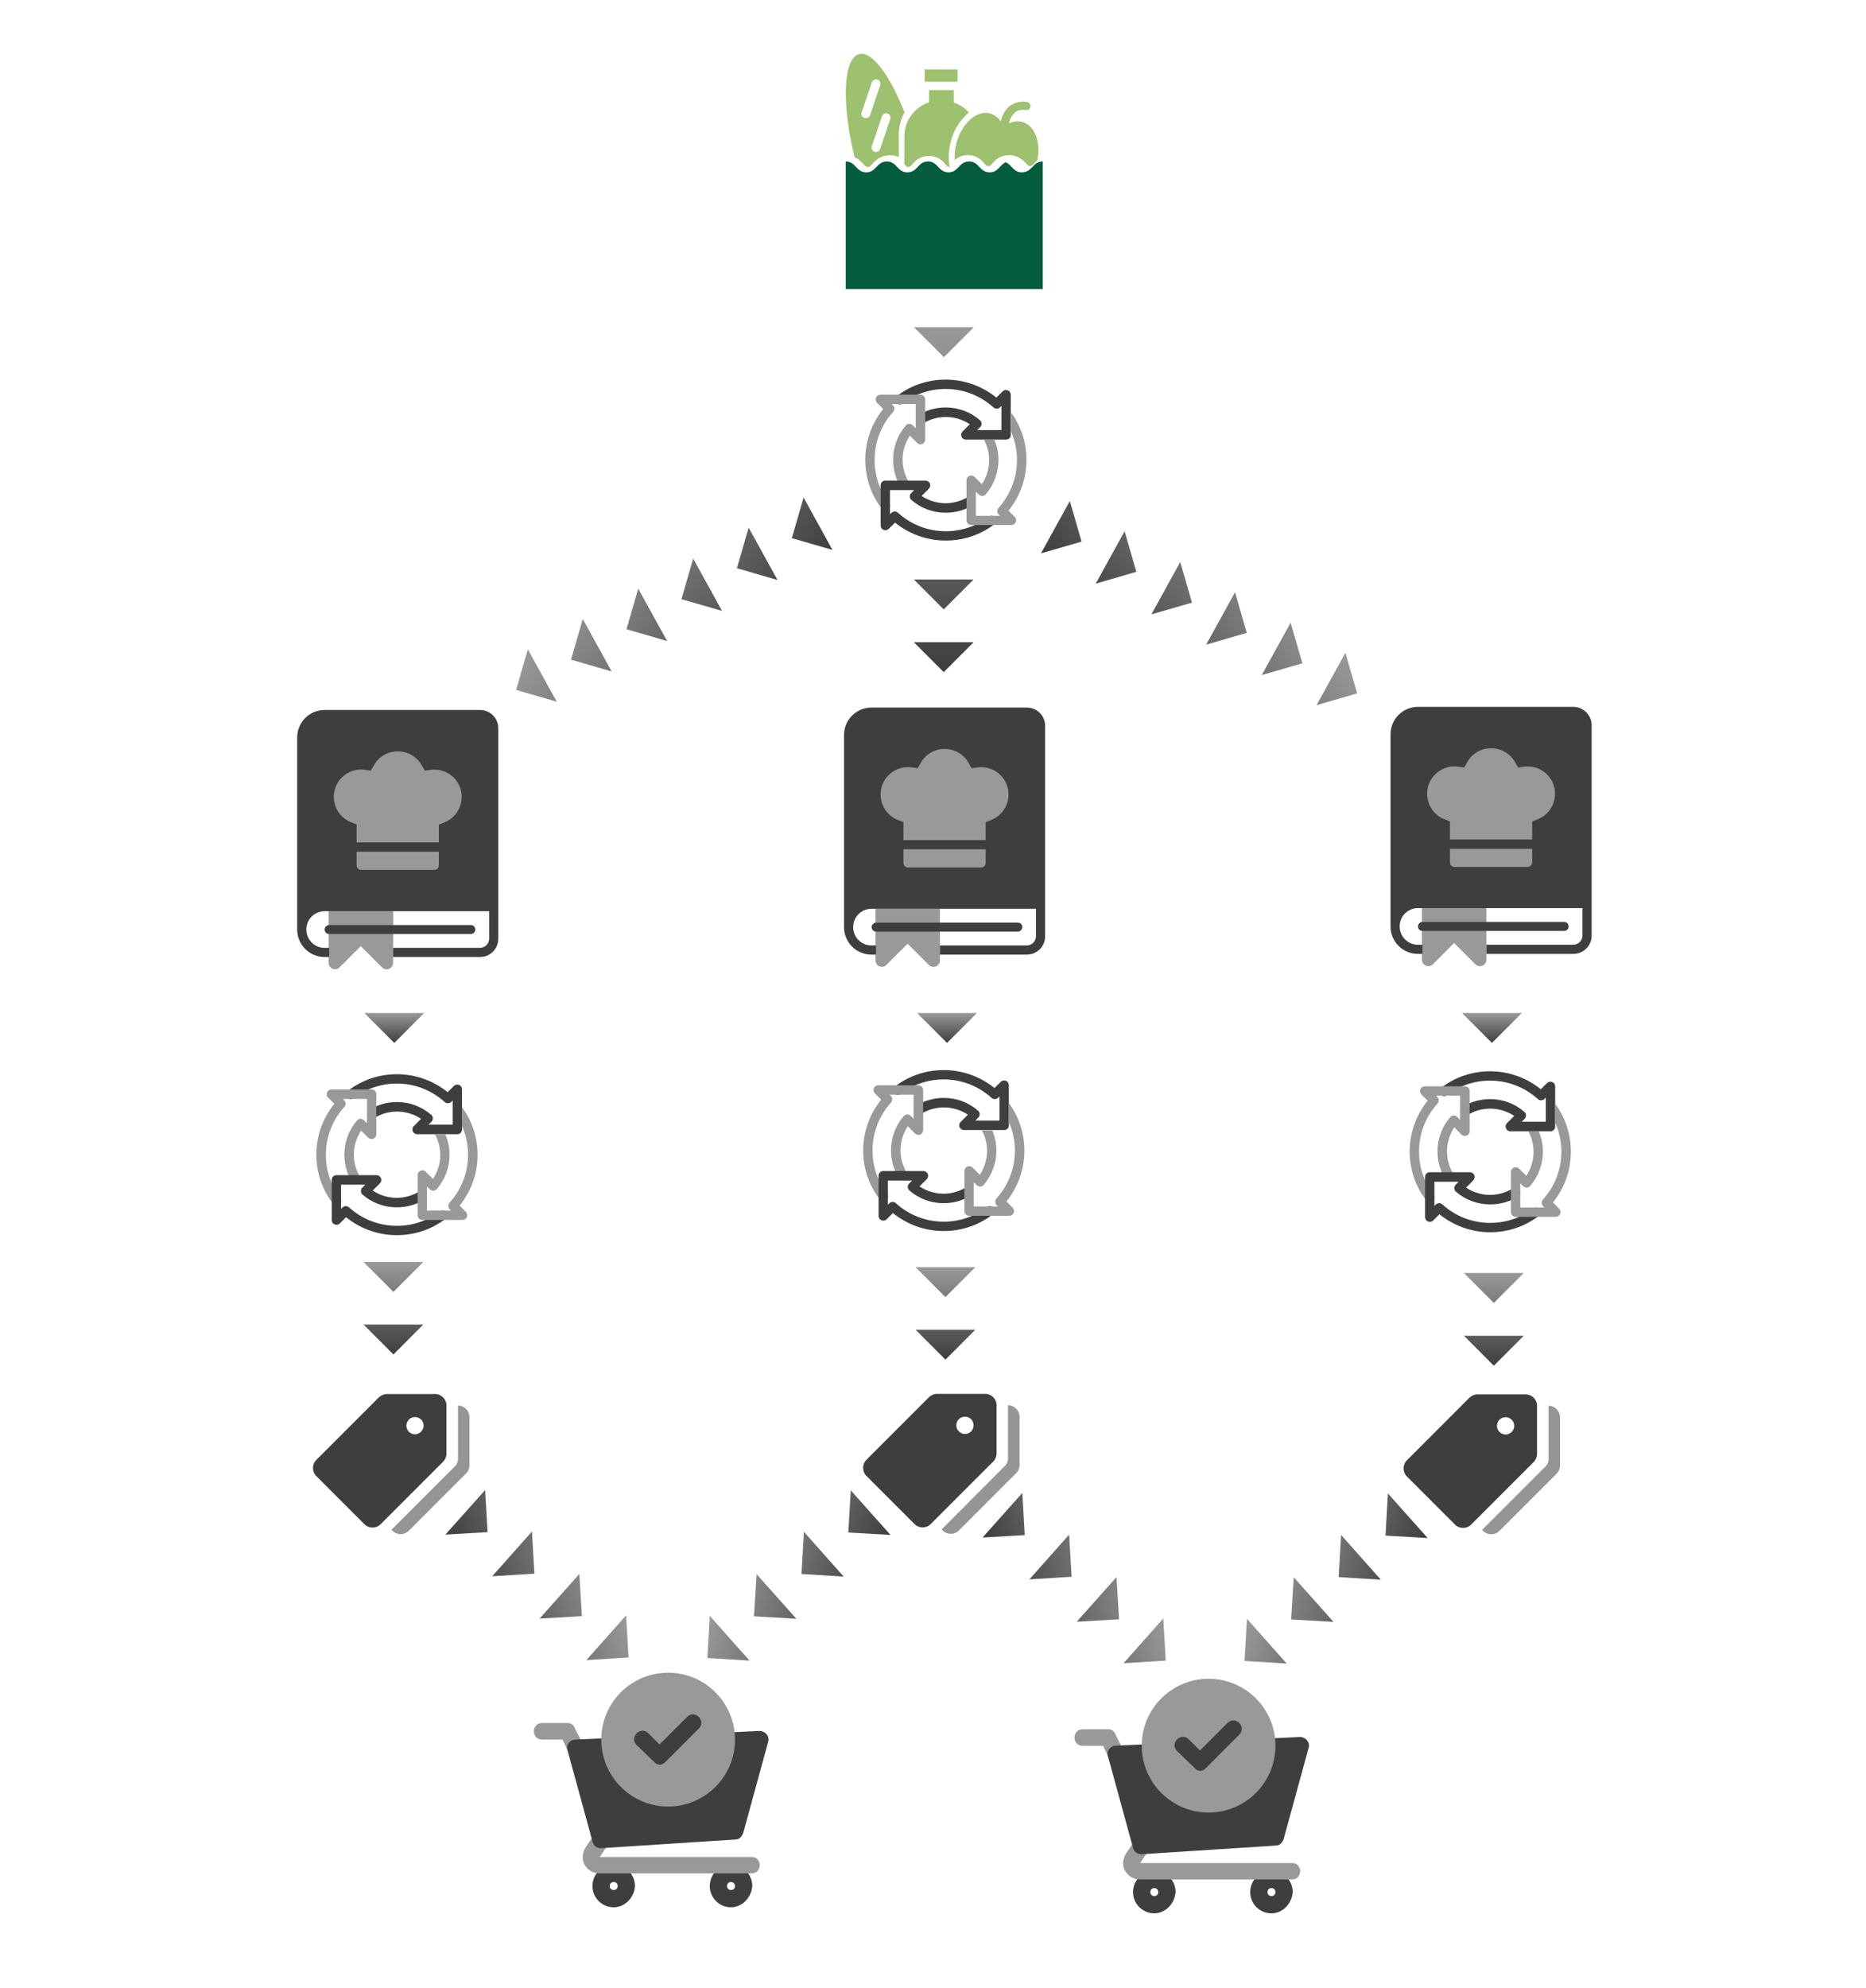 <?xml version="1.0" encoding="utf-8"?>
<!-- Generator: Adobe Illustrator 28.2.0, SVG Export Plug-In . SVG Version: 6.00 Build 0)  -->
<svg version="1.1" id="Layer_1" xmlns="http://www.w3.org/2000/svg" xmlns:xlink="http://www.w3.org/1999/xlink" x="0px" y="0px"
	 viewBox="0 0 1080 1150" style="enable-background:new 0 0 1080 1150;" xml:space="preserve">
<style type="text/css">
	.st0{opacity:0.8;fill:#85B24A;enable-background:new    ;}
	.st1{fill:#035D3D;}
	.st2{fill:#3E3E3E;}
	.st3{fill:#999999;}
	.st4{fill:url(#SVGID_1_);}
	.st5{fill:url(#SVGID_00000029728743701332589810000001831978813142183042_);}
	.st6{fill:url(#SVGID_00000124855627611732074620000004159925079274965643_);}
	.st7{fill:url(#SVGID_00000148627382937814707910000010293993034126524341_);}
	.st8{fill:url(#SVGID_00000020358752387931954200000007593819976331785383_);}
	.st9{fill:url(#SVGID_00000047742790999784877270000014628934719501512107_);}
	.st10{fill:#959595;}
	.st11{fill:url(#SVGID_00000104693753279705218610000008733129897418985897_);}
	.st12{fill:url(#SVGID_00000088095809140540307340000003727310519181712283_);}
	.st13{fill:url(#SVGID_00000081644805971184214130000007177588118462598555_);}
	.st14{fill:url(#SVGID_00000177471967678834440760000001283847774241408137_);}
	.st15{fill:url(#SVGID_00000112621736467569701160000010990583556656803462_);}
	.st16{fill:url(#SVGID_00000135681249787758446470000001882210359298765969_);}
	.st17{fill:url(#SVGID_00000096750568280135977780000016403366904572874419_);}
</style>
<g id="Layer_2_00000165915181904182548880000017738828688464242575_">
	<g>
		<path class="st0" d="M535.2,40.2h19v7.1h-19V40.2L535.2,40.2z"/>
		<path class="st1" d="M603.5,93.4v73.8h-114V93.4c5.9,0,5.9,6.3,11.9,6.3c5.9,0,5.9-6.3,11.9-6.3c5.9,0,5.9,6.3,11.9,6.3
			s5.9-6.3,11.9-6.3c5.9,0,5.9,6.3,11.9,6.3c5.9,0,5.9-6.3,11.9-6.3c5.9,0,5.9,6.3,11.9,6.3c4.9,0,5.8-4.3,9.2-5.8
			c0.1,0,0.1-0.1,0.1-0.1c0.1,0,0.1,0,0.1,0.1c3.5,1.5,4.3,5.8,9.2,5.8C597.6,99.7,597.6,93.4,603.5,93.4z"/>
		<path class="st1" d="M582.4,93.8L582.4,93.8C582.3,93.9,582.3,93.8,582.4,93.8C582.3,93.8,582.3,93.8,582.4,93.8z"/>
		<path class="st1" d="M582.2,93.9C582.1,93.9,582.1,93.9,582.2,93.9L582.2,93.9C582.1,93.8,582.2,93.8,582.2,93.9z"/>
		<path class="st0" d="M525.7,96.6c0.8,0,1-0.1,2.5-1.7c3.9-5.2,11.4-6.2,16.6-2.3c0.8,0.7,1.6,1.4,2.3,2.3c1.4,1.5,1.7,1.7,2.5,1.7
			c-0.8-4.9-0.6-9.9,0.7-14.7c1.6-6.6,5.3-12.5,10.5-16.8c-2.4-2.7-5.4-4.6-8.8-5.8v-7.2h-14.3v7.1C529.2,62,523.4,70,523.4,79v16
			C524.6,96.4,524.9,96.6,525.7,96.6L525.7,96.6z"/>
		<path class="st0" d="M593.7,94.4c1.4,1.5,1.7,1.7,2.5,1.7s1.1-0.2,2.5-1.7c0.5-0.5,1-1.1,1.7-1.7c2.1-10.6-1.6-20.3-8.8-22.2
			c-2.6-0.6-5.3-0.3-7.6,0.9c0.4-2.4,1.6-4.6,3.3-6.3c1.8-1.4,4.2-1.9,6.4-1.4c1.3,0.2,2.5-0.7,2.7-2s-0.7-2.5-2-2.7h-0.1
			c-3.5-0.7-7.2,0.3-10.1,2.5c-2.6,2.3-4.3,5.4-5,8.8c-1.4-2.3-3.6-3.9-6.2-4.7c-7.6-2-16.3,5.6-19.4,17c-0.9,3.3-1.2,6.7-1,10
			c2.1-1.9,4.8-2.9,7.6-2.9c3.7,0.1,7.2,1.8,9.4,4.7c1.4,1.6,1.7,1.7,2.5,1.7s1-0.1,2.5-1.7c4-5.2,11.4-6.2,16.6-2.3
			C592.3,92.8,593,93.6,593.7,94.4L593.7,94.4z"/>
		<path class="st0" d="M499.6,94.8c1.5,1.6,1.8,1.8,2.7,1.8s1.2-0.2,2.7-1.8c2.4-3.1,6.1-5,10.1-5c1.8,0,3.5,0.3,5.1,1.1v-13
			c0-4.5,1.1-8.9,3.3-12.9c-8.4-21.6-19-35.7-26.3-33.7C488,33.7,487,60,494.6,90.9C496.5,91.8,498.2,93.2,499.6,94.8z M513.7,65.6
			c1.3,0.5,2,1.9,1.6,3.2l-5.9,17.4c-0.4,1.3-1.9,2.1-3.2,1.6c-1.3-0.4-2.1-1.9-1.6-3.2c0,0,0,0,0-0.1l5.9-17.4
			C511,65.9,512.4,65.2,513.7,65.6L513.7,65.6z M498.7,65l5.9-17.4c0.5-1.3,1.9-2,3.3-1.6c1.3,0.5,2,1.9,1.6,3.2l-5.9,17.4
			c-0.4,1.3-1.9,2.1-3.2,1.6C498.9,67.9,498.2,66.5,498.7,65C498.7,65.1,498.7,65.1,498.7,65L498.7,65z"/>
	</g>
</g>
<g id="Layer_3">
	<g>
		<g>
			<path class="st2" d="M582.3,254.3H559c-1.1,0-2.1-0.7-2.5-1.7s-0.2-2.2,0.6-3l4.2-4.2c-4.1-2.7-8.9-4.2-13.9-4.2
				c-4.7,0-9.2,1.3-13.1,3.7c-1.3,0.8-3,0.4-3.8-0.9c-0.8-1.3-0.4-3,0.9-3.8c4.8-3,10.3-4.5,16-4.5c7.3,0,14.3,2.6,19.8,7.4
				c0.6,0.5,0.9,1.2,0.9,2s-0.3,1.5-0.8,2l-1.7,1.7h14v-14l-0.8,0.8c-1,1-2.7,1.1-3.8,0.1c-7.6-6.9-17.4-10.7-27.7-10.7
				c-9.1,0-17.7,2.9-24.9,8.4c-1.2,0.9-2.9,0.7-3.8-0.5c-0.9-1.2-0.7-2.9,0.5-3.8c8.1-6.2,17.9-9.5,28.2-9.5
				c10.8,0,21.1,3.7,29.4,10.4l3.6-3.6c0.8-0.8,1.9-1,3-0.6c1,0.4,1.7,1.4,1.7,2.5v23.3C585.1,253,583.9,254.3,582.3,254.3z"/>
			<path class="st3" d="M512.5,295.3c-0.8,0-1.6-0.4-2.2-1.1c-6.2-8.1-9.5-17.9-9.5-28.2c0-10.8,3.7-21.1,10.4-29.4l-3.6-3.6
				c-0.8-0.8-1-1.9-0.6-3c0.4-1,1.4-1.7,2.5-1.7h23.3c1.5,0,2.7,1.2,2.7,2.7v23.3c0,1.1-0.7,2.1-1.7,2.5c-1,0.4-2.2,0.2-3-0.6
				l-4.2-4.2c-2.7,4.1-4.2,8.9-4.2,13.9c0,4.7,1.3,9.2,3.7,13.1c0.8,1.3,0.4,3-0.9,3.8c-1.3,0.8-3,0.4-3.8-0.9
				c-3-4.8-4.5-10.3-4.5-16c0-7.3,2.6-14.3,7.4-19.8c0.5-0.6,1.2-0.9,2-0.9s1.5,0.3,2,0.8l1.7,1.7v-14h-14l0.8,0.8
				c1,1,1.1,2.7,0.1,3.8c-6.9,7.6-10.7,17.4-10.7,27.7c0,9.1,2.9,17.7,8.4,24.9c0.9,1.2,0.7,2.9-0.5,3.8
				C513.6,295.1,513.1,295.3,512.5,295.3z"/>
			<path class="st2" d="M547.4,312.7c-10.8,0-21.1-3.7-29.4-10.4l-3.6,3.6c-0.8,0.8-1.9,1-3,0.6s-1.7-1.4-1.7-2.5v-23.3
				c0-1.5,1.2-2.7,2.7-2.7h23.3c1.1,0,2.1,0.7,2.5,1.7s0.2,2.2-0.6,3l-4.2,4.2c4.1,2.7,8.9,4.2,13.9,4.2c4.6,0,9.2-1.3,13.1-3.7
				c1.3-0.8,3-0.4,3.8,0.9s0.4,3-0.9,3.8c-4.8,3-10.3,4.5-16,4.5c-7.3,0-14.3-2.6-19.8-7.4c-0.6-0.5-0.9-1.2-0.9-2s0.3-1.5,0.8-2
				l1.7-1.7h-14v14l0.8-0.8c1-1,2.7-1.1,3.8-0.1c7.6,6.9,17.4,10.7,27.7,10.7c9.1,0,17.7-2.9,24.9-8.4c1.2-0.9,2.9-0.7,3.8,0.5
				c0.9,1.2,0.7,2.9-0.5,3.8C567.4,309.4,557.7,312.7,547.4,312.7z"/>
			<path class="st3" d="M585.1,249.5c2.3,5.2,3.5,10.8,3.5,16.6c0,10.3-3.8,20.1-10.7,27.7c-1,1.1-0.9,2.7,0.1,3.8l0.8,0.8h-14v-14
				l1.7,1.7c0.5,0.5,1.3,0.8,2,0.8c0.8,0,1.5-0.4,2-0.9c4.7-5.5,7.4-12.6,7.4-19.8c0-4.1-0.8-8.1-2.4-11.8h-6c2,3.6,3,7.7,3,11.8
				c0,5-1.5,9.8-4.2,13.9l-4.2-4.2c-0.8-0.8-1.9-1-3-0.6c-1,0.4-1.7,1.4-1.7,2.5V301c0,1.5,1.2,2.7,2.7,2.7h23.3
				c1.1,0,2.1-0.7,2.5-1.7s0.2-2.2-0.6-3l-3.6-3.6c6.7-8.3,10.4-18.6,10.4-29.4c0-10-3.1-19.4-8.9-27.4L585.1,249.5L585.1,249.5z"/>
		</g>
		<g id="_35-Recipe_Book_00000052807140514636424910000002340015577472298112_">
			<path class="st3" d="M544.1,525.7h-37.4v29.9c0,2,1.7,3.7,3.7,3.7c1,0,2-0.4,2.6-1.1l12.3-12.3l12.3,12.3c1.5,1.5,3.8,1.5,5.3,0
				c0.7-0.7,1.1-1.7,1.1-2.6v-29.9H544.1z"/>
			<path class="st2" d="M589.1,538.9h-82c-1.5,0-2.6-1.2-2.6-2.6s1.2-2.6,2.6-2.6h82c1.5,0,2.6,1.2,2.6,2.6S590.5,538.9,589.1,538.9
				z"/>
			<path class="st2" d="M604.9,419.9v121.7c0,5.9-4.7,10.6-10.6,10.6l0,0H544v-5.3h50.3c2.9,0,5.3-2.4,5.3-5.3v-15.9h-95.2
				c-5.9,0-10.6,4.7-10.6,10.6c0,5.9,4.7,10.6,10.6,10.6h2.6v5.3h-2.6c-8.8,0-15.9-7.1-15.9-15.9V425.2c0-8.8,7.1-15.9,15.9-15.9
				h89.9C600.2,409.3,604.9,414,604.9,419.9L604.9,419.9z"/>
			<path class="st3" d="M509.7,459.6c0,6.5,3.9,12.3,9.9,14.7l3.3,1.3V486h47.6v-10.4l3.3-1.3c8.1-3.3,12-12.5,8.8-20.6
				c-2.4-6-8.2-9.9-14.6-9.9c-0.7,0-1.4,0-2.1,0.1l-3.5,0.5l-1.8-3.1c-4.3-7.6-13.9-10.3-21.6-6.1c-2.5,1.4-4.7,3.5-6.1,6.1
				l-1.8,3.1l-3.5-0.5c-8.6-1.2-16.6,4.9-17.8,13.5C509.7,458.1,509.7,458.8,509.7,459.6L509.7,459.6z"/>
			<path class="st3" d="M570.5,499.2v-7.9h-47.6v7.9c0,1.5,1.2,2.6,2.6,2.6h42.3C569.3,501.9,570.5,500.7,570.5,499.2z"/>
		</g>
		<g id="_35-Recipe_Book_00000183217031454606037610000003310838436443801002_">
			<path class="st3" d="M860.3,525.3H823v29.9c0,2,1.7,3.7,3.7,3.7c1,0,2-0.4,2.6-1.1l12.3-12.3l12.3,12.3c1.5,1.5,3.8,1.5,5.3,0
				c0.7-0.7,1.1-1.7,1.1-2.6L860.3,525.3L860.3,525.3z"/>
			<path class="st2" d="M905.3,538.5h-82c-1.5,0-2.6-1.2-2.6-2.6s1.2-2.6,2.6-2.6h82c1.5,0,2.6,1.2,2.6,2.6S906.8,538.5,905.3,538.5
				z"/>
			<path class="st2" d="M921.2,419.5v121.7c0,5.9-4.7,10.6-10.6,10.6l0,0h-50.3v-5.3h50.3c2.9,0,5.3-2.4,5.3-5.3v-15.9h-95.2
				c-5.9,0-10.6,4.7-10.6,10.6c0,5.9,4.7,10.6,10.6,10.6h2.6v5.3h-2.6c-8.8,0-15.9-7.1-15.9-15.9V424.8c0-8.8,7.1-15.9,15.9-15.9
				h89.9C916.4,408.9,921.2,413.7,921.2,419.5L921.2,419.5z"/>
			<path class="st3" d="M826,459.2c0,6.5,3.9,12.3,9.9,14.7l3.3,1.3v10.4h47.6v-10.4l3.3-1.3c8.1-3.3,12-12.5,8.8-20.6
				c-2.4-6-8.2-9.9-14.6-9.9c-0.7,0-1.4,0-2.1,0.1l-3.5,0.5l-1.8-3.1c-4.3-7.6-13.9-10.3-21.6-6.1c-2.5,1.4-4.7,3.5-6.1,6.1
				l-1.8,3.1l-3.5-0.5c-8.6-1.2-16.6,4.9-17.8,13.5C826,457.7,826,458.5,826,459.2L826,459.2z"/>
			<path class="st3" d="M886.8,498.9V491h-47.6v7.9c0,1.5,1.2,2.6,2.6,2.6h42.3C885.6,501.5,886.8,500.3,886.8,498.9z"/>
		</g>
		<g id="_35-Recipe_Book_00000125592074938322379680000007778140295183561091_">
			<path class="st3" d="M227.6,527.1h-37.4V557c0,2,1.7,3.7,3.7,3.7c1,0,2-0.4,2.6-1.1l12.3-12.3l12.3,12.3c1.5,1.5,3.8,1.5,5.3,0
				c0.7-0.7,1.1-1.7,1.1-2.6L227.6,527.1L227.6,527.1z"/>
			<path class="st2" d="M272.5,540.3h-82c-1.5,0-2.6-1.2-2.6-2.6s1.2-2.6,2.6-2.6h82c1.5,0,2.6,1.2,2.6,2.6S274,540.3,272.5,540.3z"
				/>
			<path class="st2" d="M288.4,421.3V543c0,5.9-4.7,10.6-10.6,10.6l0,0h-50.3v-5.3h50.3c2.9,0,5.3-2.4,5.3-5.3v-15.9h-95.2
				c-5.9,0-10.6,4.7-10.6,10.6c0,5.9,4.7,10.6,10.6,10.6h2.6v5.3h-2.6c-8.8,0-15.9-7.1-15.9-15.9V426.6c0-8.8,7.1-15.9,15.9-15.9
				h89.9C283.7,410.7,288.4,415.4,288.4,421.3L288.4,421.3z"/>
			<path class="st3" d="M193.2,460.9c0,6.5,3.9,12.3,9.9,14.7l3.3,1.3v10.4H254V477l3.3-1.3c8.1-3.3,12-12.5,8.8-20.6
				c-2.4-6-8.2-9.9-14.6-9.9c-0.7,0-1.4,0-2.1,0.1l-3.5,0.5l-1.8-3.1c-4.3-7.6-13.9-10.3-21.6-6.1c-2.5,1.4-4.7,3.5-6.1,6.1
				l-1.8,3.1l-3.5-0.5c-8.6-1.2-16.6,4.9-17.8,13.5C193.2,459.5,193.2,460.2,193.2,460.9L193.2,460.9z"/>
			<path class="st3" d="M254,500.6v-7.9h-47.6v7.9c0,1.5,1.2,2.6,2.6,2.6h42.3C252.8,503.3,254,502.1,254,500.6z"/>
		</g>
		
			<linearGradient id="SVGID_1_" gradientUnits="userSpaceOnUse" x1="332.251" y1="95.134" x2="531.751" y2="95.134" gradientTransform="matrix(-9.714451e-16 1 -1 -9.714451e-16 641.384 -142.951)">
			<stop  offset="0" style="stop-color:#999999"/>
			<stop  offset="1" style="stop-color:#3E3E3E"/>
		</linearGradient>
		<path class="st4" d="M563.6,189.3l-17.3,17.3L529,189.3H563.6z M528.9,335.2l17.3,17.3l17.3-17.3H528.9z M563.5,371.5h-34.6
			l17.3,17.3L563.5,371.5z"/>
		
			<linearGradient id="SVGID_00000088107206113253369830000018157978301569336490_" gradientUnits="userSpaceOnUse" x1="273.974" y1="854.471" x2="392.648" y2="854.471" gradientTransform="matrix(0.847 0.532 0.532 -0.847 -345.023 895.832)">
			<stop  offset="0" style="stop-color:#999999"/>
			<stop  offset="1" style="stop-color:#3E3E3E"/>
		</linearGradient>
		<path style="fill:url(#SVGID_00000088107206113253369830000018157978301569336490_);" d="M481.8,318.1l-23.5-6.8l6.8-23.5
			L481.8,318.1z M433.3,305.2l-6.8,23.5l23.5,6.8L433.3,305.2z M401.2,323.1l-6.8,23.5l23.5,6.8L401.2,323.1z M369.4,340.5
			l-6.8,23.5l23.5,6.8L369.4,340.5z M337.3,358.1l-6.8,23.5l23.5,6.8L337.3,358.1z M322.2,405.9l-16.7-30.3l-6.8,23.5L322.2,405.9z"
			/>
		
			<linearGradient id="SVGID_00000101825065729902391190000017011485284242508728_" gradientUnits="userSpaceOnUse" x1="-49.044" y1="649.085" x2="69.546" y2="649.085" gradientTransform="matrix(-0.847 0.532 -0.532 -0.847 1046.453 895.832)">
			<stop  offset="0" style="stop-color:#999999"/>
			<stop  offset="1" style="stop-color:#3E3E3E"/>
		</linearGradient>
		<path style="fill:url(#SVGID_00000101825065729902391190000017011485284242508728_);" d="M619.2,289.8l6.8,23.5l-23.5,6.8
			L619.2,289.8z M634.2,337.6l23.5-6.8l-6.8-23.5L634.2,337.6z M666.4,355.4l23.5-6.8l-6.8-23.5L666.4,355.4z M698.1,372.9l23.5-6.8
			l-6.8-23.5L698.1,372.9z M730.3,390.5l23.5-6.8l-6.8-23.5L730.3,390.5z M785.5,401.1l-6.8-23.5L762,407.9L785.5,401.1z"/>
	</g>
</g>
<g id="Layer_4">
	<g>
		<g>
			<path class="st2" d="M581.2,653.7h-23.3c-1.1,0-2.1-0.7-2.5-1.7s-0.2-2.2,0.6-3l4.2-4.2c-4.1-2.7-8.9-4.2-13.9-4.2
				c-4.7,0-9.2,1.3-13.1,3.7c-1.3,0.8-3,0.4-3.8-0.9c-0.8-1.3-0.4-3,0.9-3.8c4.8-3,10.3-4.5,16-4.5c7.3,0,14.3,2.6,19.8,7.4
				c0.6,0.5,0.9,1.2,0.9,2s-0.3,1.5-0.8,2l-1.7,1.7h14v-14l-0.8,0.8c-1,1-2.7,1.1-3.8,0.1c-7.6-6.9-17.4-10.7-27.7-10.7
				c-9.1,0-17.7,2.9-24.9,8.4c-1.2,0.9-2.9,0.7-3.8-0.5c-0.9-1.2-0.7-2.9,0.5-3.8c8.1-6.2,17.9-9.5,28.2-9.5
				c10.8,0,21.1,3.7,29.4,10.4l3.6-3.6c0.8-0.8,1.9-1,3-0.6c1,0.4,1.7,1.4,1.7,2.5V651C583.9,652.5,582.7,653.7,581.2,653.7z"/>
			<path class="st3" d="M511.3,694.8c-0.8,0-1.6-0.4-2.2-1.1c-6.2-8.1-9.5-17.9-9.5-28.2c0-10.8,3.7-21.1,10.4-29.4l-3.6-3.6
				c-0.8-0.8-1-1.9-0.6-3c0.4-1,1.4-1.7,2.5-1.7h23.3c1.5,0,2.7,1.2,2.7,2.7v23.3c0,1.1-0.7,2.1-1.7,2.5s-2.2,0.2-3-0.6l-4.2-4.2
				c-2.7,4.1-4.2,8.9-4.2,13.9c0,4.7,1.3,9.2,3.7,13.1c0.8,1.3,0.4,3-0.9,3.8c-1.3,0.8-3,0.4-3.8-0.9c-3-4.8-4.5-10.3-4.5-16
				c0-7.3,2.6-14.3,7.4-19.8c0.5-0.6,1.2-0.9,2-0.9s1.5,0.3,2,0.8l1.7,1.7v-14h-14l0.8,0.8c1,1,1.1,2.7,0.1,3.8
				c-6.9,7.6-10.7,17.4-10.7,27.7c0,9.1,2.9,17.7,8.4,24.9c0.9,1.2,0.7,2.9-0.5,3.8C512.5,694.6,511.9,694.8,511.3,694.8z"/>
			<path class="st2" d="M546.2,712.1c-10.8,0-21.1-3.7-29.4-10.4l-3.6,3.6c-0.8,0.8-1.9,1-3,0.6c-1-0.4-1.7-1.4-1.7-2.5v-23.3
				c0-1.5,1.2-2.7,2.7-2.7h23.3c1.1,0,2.1,0.7,2.5,1.7s0.2,2.2-0.6,3l-4.2,4.2c4.1,2.7,8.9,4.2,13.9,4.2c4.6,0,9.2-1.3,13.1-3.7
				c1.3-0.8,3-0.4,3.8,0.9c0.8,1.3,0.4,3-0.9,3.8c-4.8,3-10.3,4.5-16,4.5c-7.3,0-14.3-2.6-19.8-7.4c-0.6-0.5-0.9-1.2-0.9-2
				s0.3-1.5,0.8-2l1.7-1.7h-14v14l0.8-0.8c1-1,2.7-1.1,3.8-0.1c7.6,6.9,17.4,10.7,27.7,10.7c9.1,0,17.7-2.9,24.9-8.4
				c1.2-0.9,2.9-0.7,3.8,0.5s0.7,2.9-0.5,3.8C566.3,708.8,556.5,712.1,546.2,712.1z"/>
			<path class="st3" d="M583.9,649c2.3,5.2,3.5,10.8,3.5,16.6c0,10.3-3.8,20.1-10.7,27.7c-1,1.1-0.9,2.7,0.1,3.8l0.8,0.8h-14v-14
				l1.7,1.7c0.5,0.5,1.3,0.8,2,0.8c0.8,0,1.5-0.4,2-0.9c4.7-5.5,7.4-12.6,7.4-19.8c0-4.1-0.8-8.1-2.4-11.8h-6c2,3.6,3,7.7,3,11.8
				c0,5-1.5,9.8-4.2,13.9l-4.2-4.2c-0.8-0.8-1.9-1-3-0.6c-1,0.4-1.7,1.4-1.7,2.5v23.3c0,1.5,1.2,2.7,2.7,2.7h23.3
				c1.1,0,2.1-0.7,2.5-1.7s0.2-2.2-0.6-3l-3.6-3.6c6.7-8.3,10.4-18.6,10.4-29.4c0-10-3.1-19.4-8.9-27.4L583.9,649L583.9,649z"/>
		</g>
		<g>
			<path class="st2" d="M897.4,654.4h-23.3c-1.1,0-2.1-0.7-2.5-1.7s-0.2-2.2,0.6-3l4.2-4.2c-4.1-2.7-8.9-4.2-13.9-4.2
				c-4.7,0-9.2,1.3-13.1,3.7c-1.3,0.8-3,0.4-3.8-0.9c-0.8-1.3-0.4-3,0.9-3.8c4.8-3,10.3-4.5,16-4.5c7.3,0,14.3,2.6,19.8,7.4
				c0.6,0.5,0.9,1.2,0.9,2s-0.3,1.5-0.8,2l-1.7,1.7h14v-14l-0.8,0.8c-1,1-2.7,1.1-3.8,0.1c-7.6-6.9-17.4-10.7-27.7-10.7
				c-9.1,0-17.7,2.9-24.9,8.4c-1.2,0.9-2.9,0.7-3.8-0.5c-0.9-1.2-0.7-2.9,0.5-3.8c8.1-6.2,17.9-9.5,28.2-9.5
				c10.8,0,21.1,3.7,29.4,10.4l3.6-3.6c0.8-0.8,1.9-1,3-0.6c1,0.4,1.7,1.4,1.7,2.5v23.3C900.2,653.1,898.9,654.4,897.4,654.4z"/>
			<path class="st3" d="M827.6,695.4c-0.8,0-1.6-0.4-2.2-1.1c-6.2-8.1-9.5-17.9-9.5-28.2c0-10.8,3.7-21.1,10.4-29.4l-3.6-3.6
				c-0.8-0.8-1-1.9-0.6-3c0.4-1,1.4-1.7,2.5-1.7h23.3c1.5,0,2.7,1.2,2.7,2.7v23.3c0,1.1-0.7,2.1-1.7,2.5s-2.2,0.2-3-0.6l-4.2-4.2
				c-2.7,4.1-4.2,8.9-4.2,13.9c0,4.7,1.3,9.2,3.7,13.1c0.8,1.3,0.4,3-0.9,3.8s-3,0.4-3.8-0.9c-3-4.8-4.5-10.3-4.5-16
				c0-7.3,2.6-14.3,7.4-19.8c0.5-0.6,1.2-0.9,2-0.9s1.5,0.3,2,0.8l1.7,1.7v-14h-14l0.8,0.8c1,1,1.1,2.7,0.1,3.8
				c-6.9,7.6-10.7,17.4-10.7,27.7c0,9.1,2.9,17.7,8.4,24.9c0.9,1.2,0.7,2.9-0.5,3.8C828.7,695.2,828.1,695.4,827.6,695.4z"/>
			<path class="st2" d="M862.5,712.8c-10.8,0-21.1-3.7-29.4-10.4l-3.6,3.6c-0.8,0.8-1.9,1-3,0.6c-1-0.4-1.7-1.4-1.7-2.5v-23.3
				c0-1.5,1.2-2.7,2.7-2.7h23.3c1.1,0,2.1,0.7,2.5,1.7s0.2,2.2-0.6,3l-4.2,4.2c4.1,2.7,8.9,4.2,13.9,4.2c4.6,0,9.2-1.3,13.1-3.7
				c1.3-0.8,3-0.4,3.8,0.9c0.8,1.3,0.4,3-0.9,3.8c-4.8,3-10.3,4.5-16,4.5c-7.3,0-14.3-2.6-19.8-7.4c-0.6-0.5-0.9-1.2-0.9-2
				s0.3-1.5,0.8-2l1.7-1.7h-14v14l0.8-0.8c1-1,2.7-1.1,3.8-0.1c7.6,6.9,17.4,10.7,27.7,10.7c9.1,0,17.7-2.9,24.9-8.4
				c1.2-0.9,2.9-0.7,3.8,0.5c0.9,1.2,0.7,2.9-0.5,3.8C882.5,709.5,872.8,712.8,862.5,712.8z"/>
			<path class="st3" d="M900.2,649.6c2.3,5.2,3.5,10.8,3.5,16.6c0,10.3-3.8,20.1-10.7,27.7c-1,1.1-0.9,2.7,0.1,3.8l0.8,0.8h-14v-14
				l1.7,1.7c0.5,0.5,1.3,0.8,2,0.8c0.8,0,1.5-0.4,2-0.9c4.7-5.5,7.4-12.6,7.4-19.8c0-4.1-0.8-8.1-2.4-11.8h-6c2,3.6,3,7.7,3,11.8
				c0,5-1.5,9.8-4.2,13.9l-4.2-4.2c-0.8-0.8-1.9-1-3-0.6c-1,0.4-1.7,1.4-1.7,2.5v23.3c0,1.5,1.2,2.7,2.7,2.7h23.3
				c1.1,0,2.1-0.7,2.5-1.7s0.2-2.2-0.6-3l-3.6-3.6c6.7-8.3,10.4-18.6,10.4-29.4c0-10-3.1-19.4-8.9-27.4L900.2,649.6L900.2,649.6z"/>
		</g>
		<g>
			<path class="st2" d="M264.7,656.1h-23.3c-1.1,0-2.1-0.7-2.5-1.7s-0.2-2.2,0.6-3l4.2-4.2c-4.1-2.7-8.9-4.2-13.9-4.2
				c-4.7,0-9.2,1.3-13.1,3.7c-1.3,0.8-3,0.4-3.8-0.9s-0.4-3,0.9-3.8c4.8-3,10.3-4.5,16-4.5c7.3,0,14.3,2.6,19.8,7.4
				c0.6,0.5,0.9,1.2,0.9,2s-0.3,1.5-0.8,2l-1.7,1.7h14v-14l-0.8,0.8c-1,1-2.7,1.1-3.8,0.1c-7.6-6.9-17.4-10.7-27.7-10.7
				c-9.1,0-17.7,2.9-24.9,8.4c-1.2,0.9-2.9,0.7-3.8-0.5s-0.7-2.9,0.5-3.8c8.1-6.2,17.9-9.5,28.2-9.5c10.8,0,21.1,3.7,29.4,10.4
				l3.6-3.6c0.8-0.8,1.9-1,3-0.6s1.7,1.4,1.7,2.5v23.3C267.4,654.9,266.2,656.1,264.7,656.1z"/>
			<path class="st3" d="M194.8,697.2c-0.8,0-1.6-0.4-2.2-1.1c-6.2-8.1-9.5-17.9-9.5-28.2c0-10.8,3.7-21.1,10.4-29.4l-3.6-3.6
				c-0.8-0.8-1-1.9-0.6-3c0.4-1,1.4-1.7,2.5-1.7h23.3c1.5,0,2.7,1.2,2.7,2.7v23.3c0,1.1-0.7,2.1-1.7,2.5s-2.2,0.2-3-0.6L209,654
				c-2.7,4.1-4.2,8.9-4.2,13.9c0,4.7,1.3,9.2,3.7,13.1c0.8,1.3,0.4,3-0.9,3.8c-1.3,0.8-3,0.4-3.8-0.9c-3-4.8-4.5-10.3-4.5-16
				c0-7.3,2.6-14.3,7.4-19.8c0.5-0.6,1.2-0.9,2-0.9s1.5,0.3,2,0.8l1.7,1.7v-14h-14l0.8,0.8c1,1,1.1,2.7,0.1,3.8
				c-6.9,7.6-10.7,17.4-10.7,27.7c0,9.1,2.9,17.7,8.4,24.9c0.9,1.2,0.7,2.9-0.5,3.8C196,697,195.4,697.2,194.8,697.2z"/>
			<path class="st2" d="M229.7,714.5c-10.8,0-21.1-3.7-29.4-10.4l-3.6,3.6c-0.8,0.8-1.9,1-3,0.6c-1-0.4-1.7-1.4-1.7-2.5v-23.3
				c0-1.5,1.2-2.7,2.7-2.7H218c1.1,0,2.1,0.7,2.5,1.7s0.2,2.2-0.6,3l-4.2,4.2c4.1,2.7,8.9,4.2,13.9,4.2c4.6,0,9.2-1.3,13.1-3.7
				c1.3-0.8,3-0.4,3.8,0.9c0.8,1.3,0.4,3-0.9,3.8c-4.8,3-10.3,4.5-16,4.5c-7.3,0-14.3-2.6-19.8-7.4c-0.6-0.5-0.9-1.2-0.9-2
				s0.3-1.5,0.8-2l1.7-1.7h-14v14l0.8-0.8c1-1,2.7-1.1,3.8-0.1c7.6,6.9,17.4,10.7,27.7,10.7c9.1,0,17.7-2.9,24.9-8.4
				c1.2-0.9,2.9-0.7,3.8,0.5s0.7,2.9-0.5,3.8C249.8,711.2,240,714.5,229.7,714.5z"/>
			<path class="st3" d="M267.4,651.4c2.3,5.2,3.5,10.8,3.5,16.6c0,10.3-3.8,20.1-10.7,27.7c-1,1.1-0.9,2.7,0.1,3.8l0.8,0.8h-14v-14
				l1.7,1.7c0.5,0.5,1.3,0.8,2,0.8c0.8,0,1.5-0.4,2-0.9c4.7-5.5,7.4-12.6,7.4-19.8c0-4.1-0.8-8.1-2.4-11.8h-6c2,3.6,3,7.7,3,11.8
				c0,5-1.5,9.8-4.2,13.9l-4.2-4.2c-0.8-0.8-1.9-1-3-0.6c-1,0.4-1.7,1.4-1.7,2.5V703c0,1.5,1.2,2.7,2.7,2.7h23.3
				c1.1,0,2.1-0.7,2.5-1.7s0.2-2.2-0.6-3l-3.6-3.6c6.7-8.3,10.4-18.6,10.4-29.4c0-10-3.1-19.4-8.9-27.4L267.4,651.4L267.4,651.4z"/>
		</g>
		
			<linearGradient id="SVGID_00000135677470977597289740000002851217131577908100_" gradientUnits="userSpaceOnUse" x1="728.951" y1="-222.116" x2="746.251" y2="-222.116" gradientTransform="matrix(-9.714451e-16 1 -1 -9.714451e-16 641.384 -142.951)">
			<stop  offset="0" style="stop-color:#999999"/>
			<stop  offset="1" style="stop-color:#3E3E3E"/>
		</linearGradient>
		<path style="fill:url(#SVGID_00000135677470977597289740000002851217131577908100_);" d="M880.8,586l-17.3,17.3L846.2,586H880.8z"
			/>
		
			<linearGradient id="SVGID_00000101095860226410495470000015373763939339516040_" gradientUnits="userSpaceOnUse" x1="728.951" y1="93.284" x2="746.251" y2="93.284" gradientTransform="matrix(-9.714451e-16 1 -1 -9.714451e-16 641.384 -142.951)">
			<stop  offset="0" style="stop-color:#999999"/>
			<stop  offset="1" style="stop-color:#3E3E3E"/>
		</linearGradient>
		<path style="fill:url(#SVGID_00000101095860226410495470000015373763939339516040_);" d="M565.4,586l-17.3,17.3L530.8,586H565.4z"
			/>
		
			<linearGradient id="SVGID_00000087404523131361960650000001376589247719573649_" gradientUnits="userSpaceOnUse" x1="728.951" y1="413.184" x2="746.251" y2="413.184" gradientTransform="matrix(-9.714451e-16 1 -1 -9.714451e-16 641.384 -142.951)">
			<stop  offset="0" style="stop-color:#999999"/>
			<stop  offset="1" style="stop-color:#3E3E3E"/>
		</linearGradient>
		<path style="fill:url(#SVGID_00000087404523131361960650000001376589247719573649_);" d="M245.5,586l-17.3,17.3L210.9,586H245.5z"
			/>
	</g>
</g>
<g id="Layer_5">
	<g>
		<g>
			<g>
				<g>
					<path class="st2" d="M570.2,806.3h-27.8c-1.8,0-3.4,0.7-4.7,1.9l-36.2,36.2c-2.6,2.6-2.6,6.8,0,9.4l27.8,27.8
						c2.6,2.6,6.8,2.6,9.4,0l36.2-36.2c1.2-1.2,1.9-2.9,1.9-4.7v-27.8C576.8,809.3,573.8,806.3,570.2,806.3z M558.5,829.5
						c-2.7,0-5-2.2-5-5s2.2-5,5-5s5,2.2,5,5S561.3,829.5,558.5,829.5z"/>
				</g>
			</g>
			<g>
				<g>
					<path class="st10" d="M583.4,812.9v30.9c0,1.5-0.6,3-1.7,4.1L545,884.7l0.6,0.6c2.6,2.6,6.8,2.6,9.4,0l33.2-33.2
						c1.2-1.2,1.9-2.9,1.9-4.7v-27.8C590.1,815.9,587.1,812.9,583.4,812.9z"/>
				</g>
			</g>
		</g>
		<g>
			<g>
				<g>
					<path class="st2" d="M251.8,806.4H224c-1.8,0-3.4,0.7-4.7,1.9l-36.2,36.2c-2.6,2.6-2.6,6.8,0,9.4l27.8,27.8
						c2.6,2.6,6.8,2.6,9.4,0l36.2-36.2c1.2-1.2,1.9-2.9,1.9-4.7V813C258.4,809.4,255.4,806.4,251.8,806.4z M240.2,829.7
						c-2.7,0-5-2.2-5-5c0-2.7,2.2-5,5-5c2.7,0,5,2.2,5,5C245.1,827.4,242.9,829.7,240.2,829.7z"/>
				</g>
			</g>
			<g>
				<g>
					<path class="st10" d="M265.1,813.1V844c0,1.5-0.6,3-1.7,4.1l-36.8,36.8l0.6,0.6c2.6,2.6,6.8,2.6,9.4,0l33.2-33.2
						c1.2-1.2,1.9-2.9,1.9-4.7v-27.8C271.7,816,268.7,813.1,265.1,813.1z"/>
				</g>
			</g>
		</g>
		<g>
			<g>
				<g>
					<path class="st2" d="M883,806.6h-27.8c-1.8,0-3.4,0.7-4.7,1.9l-36.2,36.2c-2.6,2.6-2.6,6.8,0,9.4l27.8,27.8
						c2.6,2.6,6.8,2.6,9.4,0l36.2-36.2c1.2-1.2,1.9-2.9,1.9-4.7v-27.8C889.6,809.6,886.7,806.6,883,806.6z M871.4,829.8
						c-2.7,0-5-2.2-5-5s2.2-5,5-5c2.7,0,5,2.2,5,5S874.1,829.8,871.4,829.8z"/>
				</g>
			</g>
			<g>
				<g>
					<path class="st10" d="M896.3,813.2v30.9c0,1.5-0.6,3-1.7,4.1L857.8,885l0.6,0.6c2.6,2.6,6.8,2.6,9.4,0l33.2-33.2
						c1.2-1.2,1.9-2.9,1.9-4.7v-27.8C902.9,816.2,899.9,813.2,896.3,813.2z"/>
				</g>
			</g>
		</g>
		
			<linearGradient id="SVGID_00000131351853216859196690000003844017646110975371_" gradientUnits="userSpaceOnUse" x1="872.951" y1="413.684" x2="926.451" y2="413.684" gradientTransform="matrix(-9.714451e-16 1 -1 -9.714451e-16 641.384 -142.951)">
			<stop  offset="0" style="stop-color:#999999"/>
			<stop  offset="1" style="stop-color:#3E3E3E"/>
		</linearGradient>
		<path style="fill:url(#SVGID_00000131351853216859196690000003844017646110975371_);" d="M210.4,730l17.3,17.3L245,730H210.4z
			 M245,766.2h-34.6l17.3,17.3L245,766.2z"/>
		
			<linearGradient id="SVGID_00000101805795506700655590000006693780221219111103_" gradientUnits="userSpaceOnUse" x1="875.951" y1="94.184" x2="929.451" y2="94.184" gradientTransform="matrix(-9.714451e-16 1 -1 -9.714451e-16 641.384 -142.951)">
			<stop  offset="0" style="stop-color:#999999"/>
			<stop  offset="1" style="stop-color:#3E3E3E"/>
		</linearGradient>
		<path style="fill:url(#SVGID_00000101805795506700655590000006693780221219111103_);" d="M529.9,733l17.3,17.3l17.3-17.3H529.9z
			 M564.5,769.2h-34.6l17.3,17.3L564.5,769.2z"/>
		
			<linearGradient id="SVGID_00000110431977510865894970000013691027455638075299_" gradientUnits="userSpaceOnUse" x1="879.351" y1="-223.216" x2="932.951" y2="-223.216" gradientTransform="matrix(-9.714451e-16 1 -1 -9.714451e-16 641.384 -142.951)">
			<stop  offset="0" style="stop-color:#999999"/>
			<stop  offset="1" style="stop-color:#3E3E3E"/>
		</linearGradient>
		<path style="fill:url(#SVGID_00000110431977510865894970000013691027455638075299_);" d="M847.3,736.4l17.3,17.3l17.3-17.3H847.3z
			 M881.9,772.7h-34.6l17.3,17.3L881.9,772.7z"/>
	</g>
</g>
<g id="Layer_1_00000124154874695612041960000010748689715649583775_">
	<g>
		<g>
			<path class="st2" d="M668.1,1106.8c-6.8,0-12.3-5.5-12.3-12.3s5.5-12.3,12.3-12.3s12.3,5.5,12.3,12.3
				C679.9,1101.3,674.4,1106.8,668.1,1106.8z M668.1,1092.2c-1.4,0-2.3,0.9-2.3,2.3s0.9,2.3,2.3,2.3s2.3-0.9,2.3-2.3
				C670.3,1093.1,669.4,1092.2,668.1,1092.2z"/>
			<path class="st2" d="M735.9,1106.8c-6.8,0-12.3-5.5-12.3-12.3s5.5-12.3,12.3-12.3s12.3,5.5,12.3,12.3
				C747.7,1101.3,742.3,1106.8,735.9,1106.8z M735.9,1092.2c-1.4,0-2.3,0.9-2.3,2.3s0.9,2.3,2.3,2.3s2.3-0.9,2.3-2.3
				S737.3,1092.2,735.9,1092.2z"/>
			<path class="st3" d="M747.7,1087.2h-87.9c-3.6,0-6.8-1.8-8.6-5s-1.4-6.8,0.5-10l4.6-6.8c3.6-5.5,11.8,0,8.2,5.5l-4.6,6.8h87.9
				C754.1,1077.7,754.1,1087.2,747.7,1087.2L747.7,1087.2z"/>
			<path class="st3" d="M641.7,1016.7l-3.2-6.8h-11.8c-6.4,0-6.4-9.6,0-9.6h14.6c1.8,0,3.6,0.9,4.1,2.7l5,9.6
				C653,1018,644.4,1022.6,641.7,1016.7L641.7,1016.7z"/>
			<path class="st2" d="M752.3,1004.8l-106.5,5c-3.2,0-5.5,3.2-4.6,5.9l14.6,53.3c0.5,2.3,2.7,3.6,4.6,3.6h0.5l77.4-5
				c2.3,0,3.6-1.4,4.6-3.6l14.6-53.3C758.2,1008,755.9,1004.8,752.3,1004.8L752.3,1004.8z"/>
			<circle class="st3" cx="699.5" cy="1009.8" r="38.7"/>
			<path class="st2" d="M691.3,1022.6l-10-9.6c-4.6-4.6,2.3-11.4,6.8-6.8l6.4,6.4l15.9-15.9c4.6-4.6,11.4,2.3,6.8,6.8l-19.6,19.6
				C695.8,1024.9,693.1,1024.9,691.3,1022.6L691.3,1022.6z"/>
		</g>
		<g>
			<path class="st2" d="M355.2,1103.3c-6.8,0-12.3-5.5-12.3-12.3s5.5-12.3,12.3-12.3s12.3,5.5,12.3,12.3
				C367.1,1097.8,361.6,1103.3,355.2,1103.3z M355.2,1088.7c-1.4,0-2.3,0.9-2.3,2.3s0.9,2.3,2.3,2.3s2.3-0.9,2.3-2.3
				S356.6,1088.7,355.2,1088.7z"/>
			<path class="st2" d="M423.1,1103.3c-6.8,0-12.3-5.5-12.3-12.3s5.5-12.3,12.3-12.3s12.3,5.5,12.3,12.3
				C434.9,1097.8,429.4,1103.3,423.1,1103.3z M423.1,1088.7c-1.4,0-2.3,0.9-2.3,2.3s0.9,2.3,2.3,2.3s2.3-0.9,2.3-2.3
				C425.3,1089.6,424.4,1088.7,423.1,1088.7z"/>
			<path class="st3" d="M434.9,1083.7H347c-3.6,0-6.8-1.8-8.6-5c-1.8-3.2-1.4-6.8,0.5-10l4.6-6.8c3.6-5.5,11.8,0,8.2,5.5l-4.6,6.8
				H435C441.3,1074.1,441.3,1083.7,434.9,1083.7L434.9,1083.7z"/>
			<path class="st3" d="M328.8,1013.1l-3.2-6.8h-11.8c-6.4,0-6.4-9.6,0-9.6h14.6c1.8,0,3.6,0.9,4.1,2.7l5,9.6
				C340.2,1014.5,331.6,1019.1,328.8,1013.1L328.8,1013.1z"/>
			<path class="st2" d="M439.5,1001.3l-106.5,5c-3.2,0-5.5,3.2-4.6,5.9l14.6,53.3c0.5,2.3,2.7,3.6,4.6,3.6h0.5l77.4-5
				c2.3,0,3.6-1.4,4.6-3.6l14.6-53.3C445.4,1004.5,443.1,1001.3,439.5,1001.3L439.5,1001.3z"/>
			<circle class="st3" cx="386.7" cy="1006.3" r="38.7"/>
			<path class="st2" d="M378.5,1019.1l-10-9.6c-4.6-4.6,2.3-11.4,6.8-6.8l6.4,6.4l15.9-15.9c4.6-4.6,11.4,2.3,6.8,6.8l-19.6,19.6
				C383,1021.3,380.3,1021.3,378.5,1019.1L378.5,1019.1z"/>
		</g>
		
			<linearGradient id="SVGID_00000149358362117547298510000014988304720439030206_" gradientUnits="userSpaceOnUse" x1="709.806" y1="397.173" x2="792.97" y2="397.173" gradientTransform="matrix(0.943 0.332 0.332 -0.943 -378.585 1040.026)">
			<stop  offset="0" style="stop-color:#999999"/>
			<stop  offset="1" style="stop-color:#3E3E3E"/>
		</linearGradient>
		<path style="fill:url(#SVGID_00000149358362117547298510000014988304720439030206_);" d="M515.4,887.9l-24.4-1.4l1.4-24.4
			L515.4,887.9z M465.3,886.1l-1.4,24.4l24.4,1.5L465.3,886.1z M437.9,910.6l-1.5,24.4l24.5,1.4L437.9,910.6z M410.8,934.7
			l-1.4,24.4l24.4,1.5L410.8,934.7z"/>
		
			<linearGradient id="SVGID_00000118376246876506354950000007041652628290705595_" gradientUnits="userSpaceOnUse" x1="506.419" y1="325.954" x2="589.616" y2="325.954" gradientTransform="matrix(-0.943 0.332 -0.332 -0.943 936.309 1040.026)">
			<stop  offset="0" style="stop-color:#999999"/>
			<stop  offset="1" style="stop-color:#3E3E3E"/>
		</linearGradient>
		<path style="fill:url(#SVGID_00000118376246876506354950000007041652628290705595_);" d="M280.8,861.9l1.4,24.4l-24.4,1.4
			L280.8,861.9z M284.9,911.8l24.4-1.5l-1.4-24.4L284.9,911.8z M312.3,936.3l24.5-1.4l-1.5-24.4L312.3,936.3z M339.4,960.3l24.4-1.5
			l-1.4-24.4L339.4,960.3z"/>
		
			<linearGradient id="SVGID_00000121239521676529364840000007086301771571857280_" gradientUnits="userSpaceOnUse" x1="1003.684" y1="498.62" x2="1086.881" y2="498.62" gradientTransform="matrix(0.943 0.332 0.332 -0.943 -378.585 1040.026)">
			<stop  offset="0" style="stop-color:#999999"/>
			<stop  offset="1" style="stop-color:#3E3E3E"/>
		</linearGradient>
		<path style="fill:url(#SVGID_00000121239521676529364840000007086301771571857280_);" d="M826.3,889.7l-24.4-1.4l1.4-24.4
			L826.3,889.7z M776.2,887.9l-1.4,24.4l24.4,1.5L776.2,887.9z M748.8,912.4l-1.5,24.4l24.5,1.4L748.8,912.4z M721.7,936.4
			l-1.4,24.4l24.4,1.5L721.7,936.4z"/>
		
			<linearGradient id="SVGID_00000150086999667173889480000011271412569060913563_" gradientUnits="userSpaceOnUse" x1="213.702" y1="221.205" x2="296.866" y2="221.205" gradientTransform="matrix(-0.943 0.332 -0.332 -0.943 936.309 1040.026)">
			<stop  offset="0" style="stop-color:#999999"/>
			<stop  offset="1" style="stop-color:#3E3E3E"/>
		</linearGradient>
		<path style="fill:url(#SVGID_00000150086999667173889480000011271412569060913563_);" d="M591.7,863.6l1.4,24.4l-24.4,1.4
			L591.7,863.6z M595.8,913.6l24.4-1.5l-1.4-24.4L595.8,913.6z M623.2,938.1l24.5-1.4l-1.5-24.4L623.2,938.1z M650.3,962.1l24.4-1.5
			l-1.4-24.4L650.3,962.1z"/>
	</g>
</g>
</svg>
